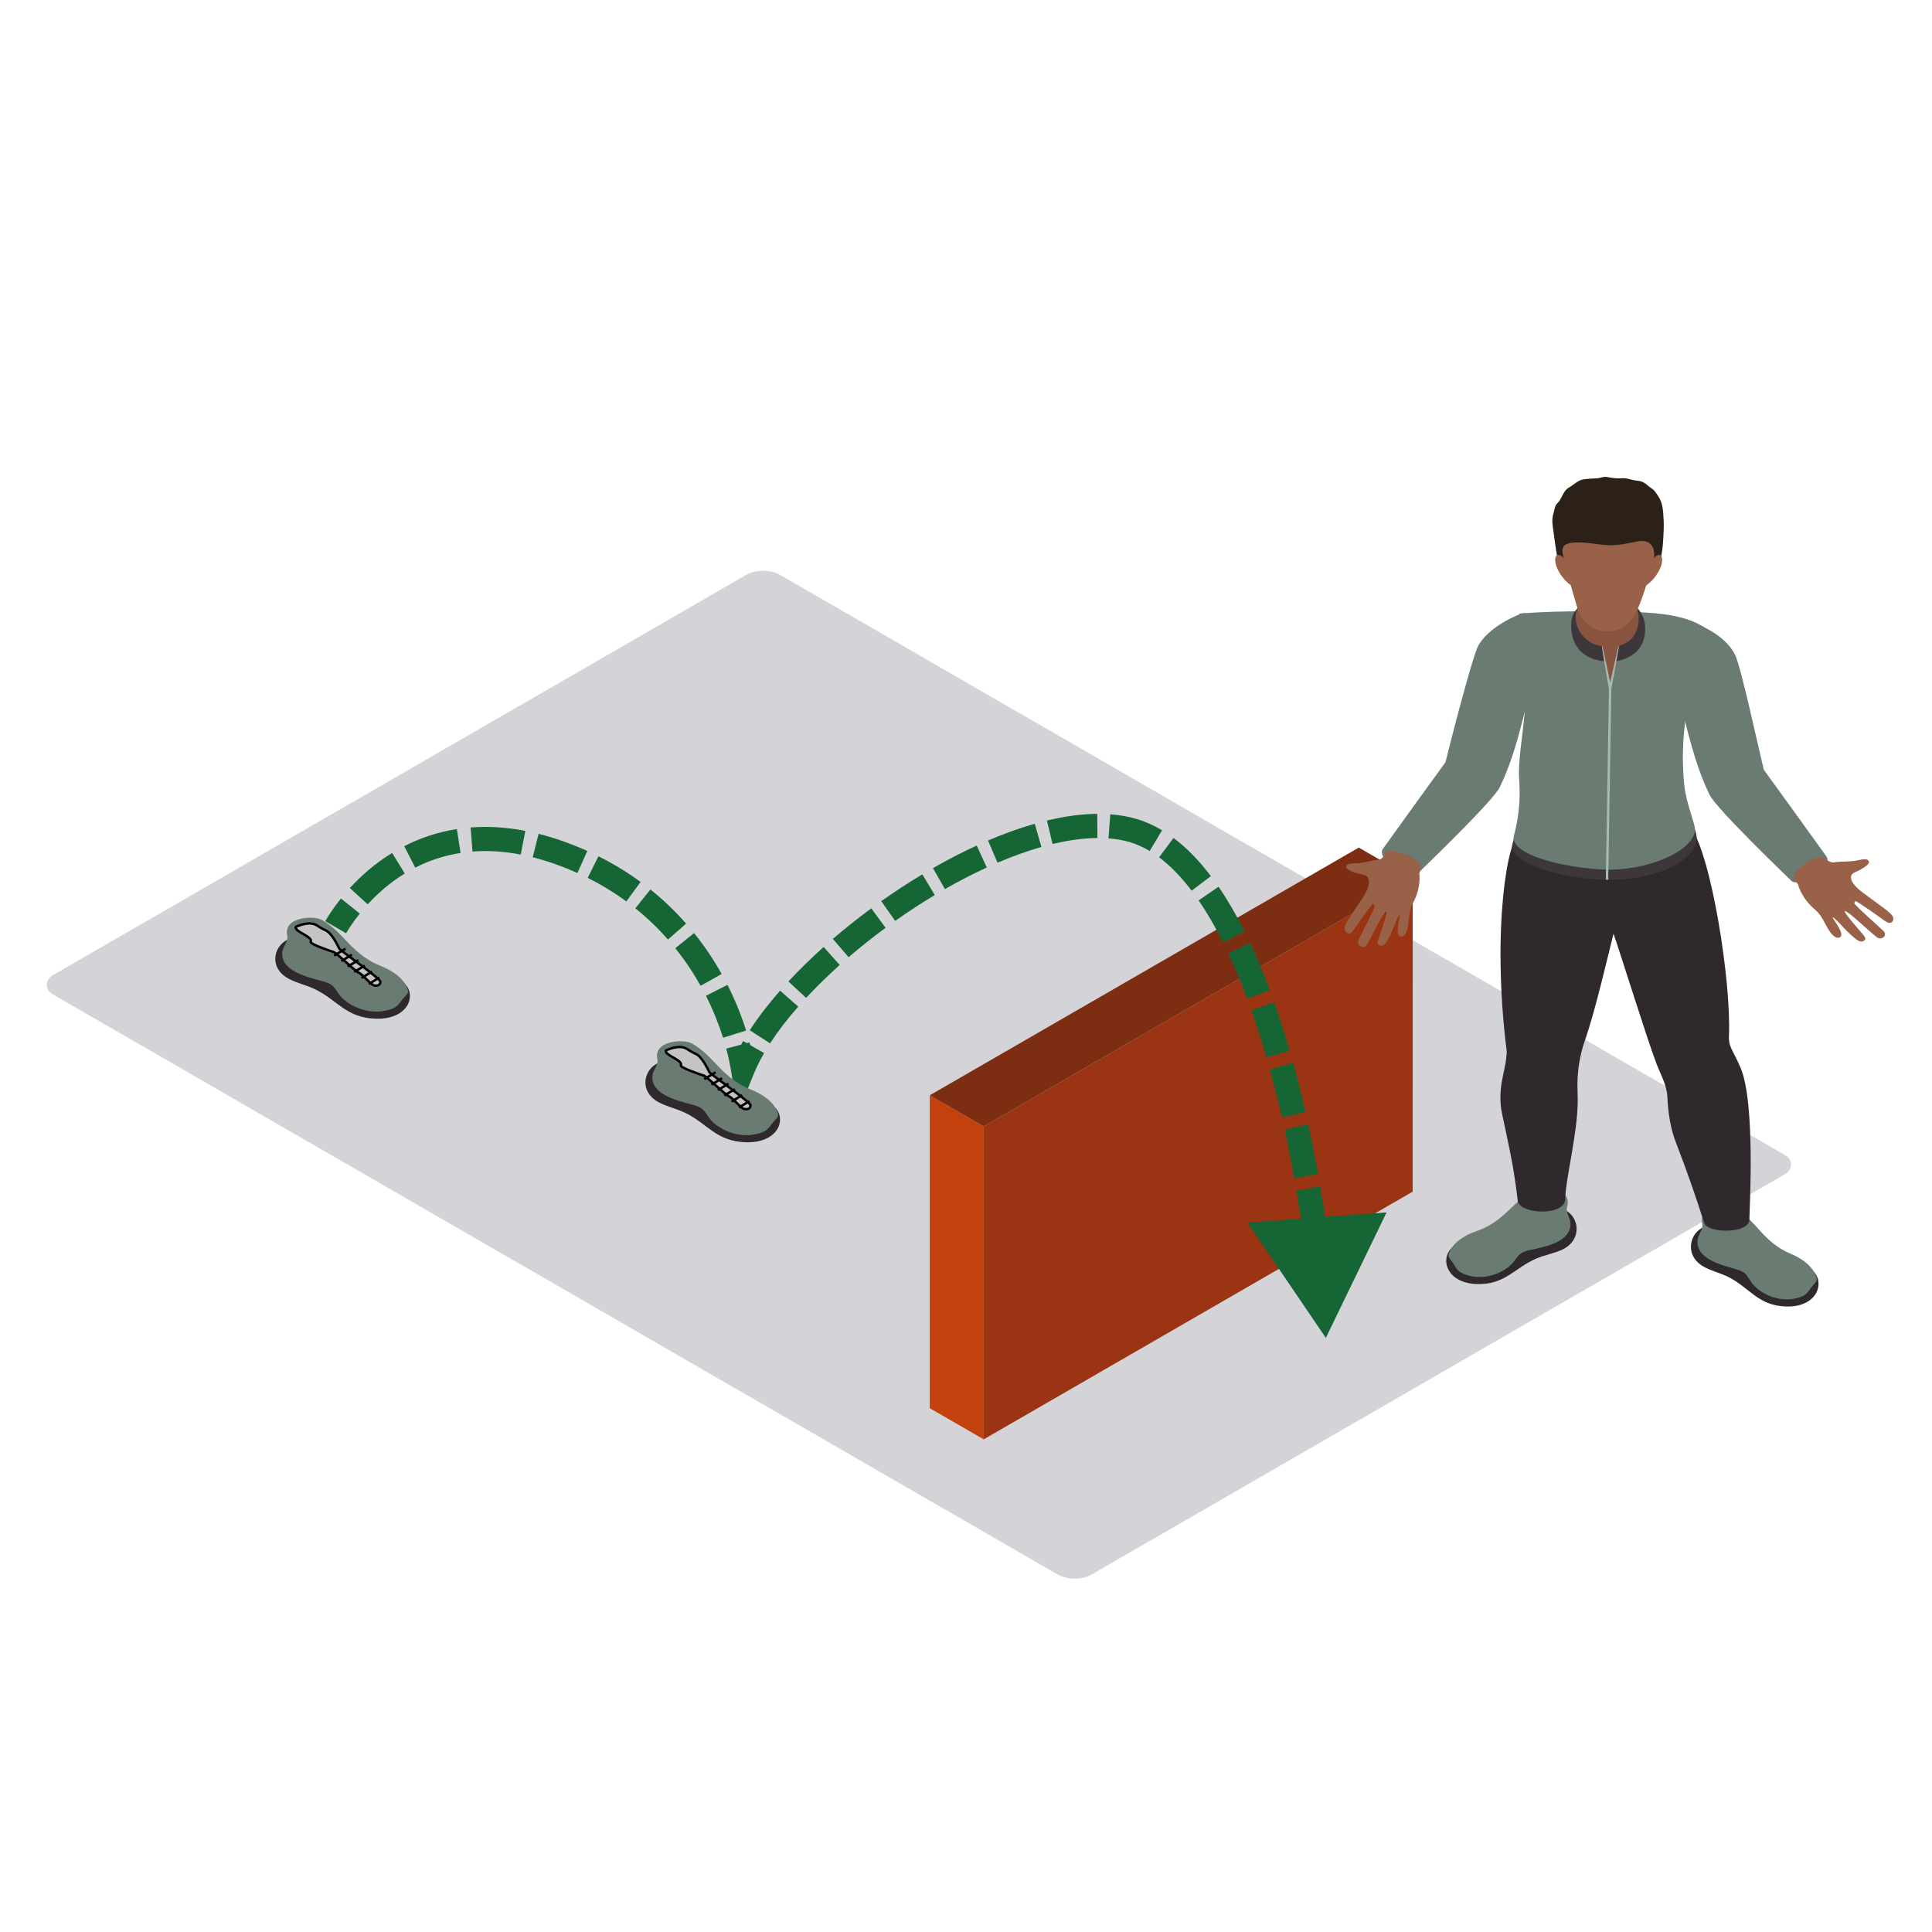 <svg width="800" height="800" viewBox="0 0 800 800" fill="none" xmlns="http://www.w3.org/2000/svg">
<rect width="496.509" height="347.556" rx="8" transform="matrix(0.866 0.5 -0.866 0.5 316 234)" fill="#D4D4D8"/>
<rect width="25.787" height="129.581" transform="matrix(0.866 0.5 3.18466e-05 1 385 453.528)" fill="#C2410C"/>
<rect width="205.128" height="129.581" transform="matrix(0.866 -0.5 -3.18466e-05 1 407.335 466.419)" fill="#9A3412"/>
<rect width="205.128" height="25.787" transform="matrix(0.866 -0.5 0.866 0.5 385 453.53)" fill="#7C2D12"/>
<path fill-rule="evenodd" clip-rule="evenodd" d="M705.357 524.444C708.658 526.316 712.568 527.155 715.95 528.911C724.716 533.472 728.065 540.683 739.698 540.992C752.305 541.33 755.743 531.433 750.947 526.508C750.068 525.607 712.689 507.903 709.674 507.565C700.702 506.559 695.845 519.058 705.357 524.444Z" fill="#2F292D"/>
<path fill-rule="evenodd" clip-rule="evenodd" d="M702.911 513.511C702.274 521.158 712.149 523.626 718.573 525.465C719.908 525.847 721.27 526.279 722.318 527.111C723.571 528.111 724.232 529.561 725.119 530.837C728.44 535.602 736.272 539.316 743.47 537.659C748.113 536.594 748.283 535.38 750.153 532.901C751.298 531.378 752.66 530.724 752.164 529.016C751.286 525.974 748.521 522.092 741.217 519.039C736.477 517.055 732.588 513.791 729.263 510.157C725.937 506.522 722.733 502.655 718.332 500.115C715.301 498.37 703.181 498.741 704.865 506.787C705.345 509.081 703.104 511.171 702.911 513.511Z" fill="#6A7C72"/>
<path fill-rule="evenodd" clip-rule="evenodd" d="M646.995 517.393C643.549 519.05 639.583 519.635 636.072 521.169C626.967 525.152 623.057 532.131 611.429 531.691C598.825 531.215 596.181 521.125 601.353 516.521C602.3 515.677 640.989 500.427 644.02 500.282C653.049 499.853 656.906 512.632 646.995 517.393Z" fill="#2F292D"/>
<path fill-rule="evenodd" clip-rule="evenodd" d="M650.3 506.65C650.324 514.315 640.28 516.143 633.726 517.564C632.364 517.858 630.973 518.2 629.861 518.967C628.535 519.879 627.761 521.285 626.773 522.499C623.086 527.039 614.976 530.237 607.931 528.126C603.38 526.763 603.308 525.541 601.643 522.946C600.619 521.355 599.313 520.613 599.942 518.941C601.058 515.968 604.126 512.272 611.651 509.695C616.536 508.023 620.671 505.018 624.279 501.605C627.882 498.196 631.384 494.543 635.975 492.293C639.135 490.745 651.199 491.897 648.881 499.817C648.22 502.074 650.288 504.302 650.3 506.65Z" fill="#6A7C72"/>
<path fill-rule="evenodd" clip-rule="evenodd" d="M720.774 442.236C719.384 438.918 718.005 436.555 716.82 433.978C716.107 432.423 715.829 430.74 715.909 429.057C716.969 406.709 708.598 354.169 700.162 342.713L628.994 346.09C624.597 346.29 617.499 384.005 623.867 435.08C623.984 436.021 623.787 436.97 623.71 437.914C623.235 443.922 619.849 450.937 621.985 461.233C624.262 472.202 626.814 482.491 628.458 497.196C629.091 502.866 648.123 503.684 648.123 496.477C648.369 487.507 653.303 469.164 653.303 455.654C653.303 454.793 653.266 452.852 653.202 450.602C653.012 443.773 654.125 436.977 656.398 430.464C660.594 418.416 665.608 396.612 668.111 386.65C670.364 392.767 681.956 430.18 686.003 440.691C687.506 444.591 689.622 448.356 690.239 452.449C690.339 453.11 690.4 453.772 690.428 454.433C690.742 460.877 691.69 467.295 694.064 473.376C698.477 484.697 702.262 495.735 705.684 506.402C707.09 510.789 724.382 511.018 724.382 504.905C724.382 501.587 727.005 457.101 720.774 442.236Z" fill="#2F292D"/>
<path fill-rule="evenodd" clip-rule="evenodd" d="M628.994 337.887C627.906 343.906 626.6 347.991 626.165 349.863C624.657 356.386 644 363.753 665.019 364.262C686.099 364.771 703.761 355.707 702.524 346.228C702.318 344.636 701.254 341.5 700.21 337.887H628.994Z" fill="#3D373B"/>
<path fill-rule="evenodd" clip-rule="evenodd" d="M629.051 254.12C636.41 284.192 628.003 308.161 629.051 322.749C629.945 335.219 627.515 343.368 626.846 346.217C625.363 352.501 641.11 358.32 661.662 359.945C681.726 361.529 702.991 351.843 701.774 342.714C701.399 339.886 698.167 332.068 697.473 325.461C694.575 297.795 702.294 280.339 706.006 260.04C696.571 253.382 680.742 253.469 665.503 253.197C641.819 252.771 629.051 254.12 629.051 254.12Z" fill="#6A7C72"/>
<path fill-rule="evenodd" clip-rule="evenodd" d="M756.328 354.692C749.27 344.792 730.355 318.737 730.355 318.737C727.9 308.637 720.911 276.21 718.505 271.234C716.099 266.262 710.428 261.385 701.758 258.019C698.328 256.686 692.202 260.327 690.513 263.333L694.709 286.822C698.566 301.219 701.331 315.589 707.921 329.157C710.758 334.986 740.601 363.557 741.689 364.68C744.816 367.922 759.306 358.872 756.328 354.692Z" fill="#6A7C72"/>
<path fill-rule="evenodd" clip-rule="evenodd" d="M572.585 351.549C579.643 341.649 598.558 315.594 598.558 315.594C601.013 305.494 609.493 272.802 611.9 267.826C614.306 262.854 621.196 257.486 629.866 254.12C633.296 252.786 636.711 257.184 638.4 260.19L634.204 283.68C630.347 298.076 627.582 312.446 620.992 326.014C618.155 331.843 588.312 360.414 587.224 361.537C584.096 364.779 569.606 355.729 572.585 351.549Z" fill="#6A7C72"/>
<path fill-rule="evenodd" clip-rule="evenodd" d="M783.905 379.872C783.627 379.04 782.905 378.393 782.228 377.771C780.817 376.477 773.425 371.189 771.334 369.612C769.242 368.038 766.211 365.4 766.469 362.954C766.626 361.453 768.754 360.962 769.83 360.388C773.768 358.283 774.558 357.029 773.417 356.11C772.446 355.328 769.56 356.23 768.278 356.419C764.973 356.906 762.378 356.586 759.218 357.095C758.246 357.251 756.449 356.204 755.215 355.249C752.93 352.853 740.298 361.144 743.12 364.331L744.518 366.199C744.518 366.199 745.707 371.716 751.624 376.714C755.393 379.897 756.219 384.971 759.335 387.592C760.955 388.951 762.958 388.271 762.394 386.334C761.588 383.557 758.79 380.384 758.875 379.821C759.359 379.672 763.103 383.815 763.438 384.164C764.586 385.353 765.755 386.53 767.013 387.624C768.528 388.944 770.531 390.765 772.067 389.354C772.668 388.802 772.361 388.319 771.966 387.682C771.366 386.716 763.438 378.033 763.881 377.295C765.034 376.87 774.542 386.24 777.299 388.184C779.072 389.434 781.692 387.49 780.015 385.596C779.221 384.699 768.053 375.002 767.891 374.046C767.835 373.701 767.956 373.275 768.323 373.163C768.899 372.988 779.967 380.941 780.451 381.282C781.168 381.784 782.051 382.314 782.917 382.06C783.836 381.787 784.187 380.708 783.905 379.872Z" fill="#986148"/>
<path fill-rule="evenodd" clip-rule="evenodd" d="M556.792 384.593C556.741 383.69 557.161 382.877 557.551 382.095C558.363 380.466 563.17 373.44 564.5 371.377C565.832 369.311 567.629 365.96 566.499 363.566C565.806 362.096 563.684 362.098 562.495 361.773C558.133 360.576 556.951 359.499 557.656 358.312C558.254 357.303 561.219 357.539 562.458 357.427C565.648 357.148 567.897 356.225 570.964 355.998C571.909 355.931 573.168 354.463 573.941 353.221C575.146 350.284 589.702 355.669 588.298 359.523L587.703 361.719C587.703 361.719 588.639 367.534 585.075 373.922C582.801 377.991 583.906 383.275 582.026 386.626C581.047 388.37 578.969 388.151 578.774 386.075C578.494 383.103 579.885 379.268 579.6 378.721C579.104 378.689 577.206 383.715 577.025 384.142C576.416 385.602 575.783 387.054 575.036 388.445C574.134 390.118 572.977 392.414 571.057 391.351C570.308 390.94 570.416 390.384 570.542 389.651C570.733 388.544 574.783 377.987 574.108 377.354C572.9 377.192 567.66 388.802 565.858 391.397C564.702 393.063 561.602 391.721 562.435 389.428C562.829 388.346 569.463 376.02 569.261 375.023L568.548 374.24C567.955 374.2 560.773 384.75 560.458 385.203C559.986 385.871 559.376 386.612 558.496 386.556C557.556 386.495 556.843 385.496 556.792 384.593Z" fill="#986148"/>
<path fill-rule="evenodd" clip-rule="evenodd" d="M653.516 251.187L653.399 251.667C651.175 253.833 650.582 256.177 650.582 258.906C650.582 268.131 656.12 273.11 664.536 273.84L669.09 273.811C677.909 272.165 681.247 266.884 681.247 260.378C681.247 257.344 680.303 254.08 677.619 251.368C677.45 251.198 662.17 251.488 653.516 251.187Z" fill="#3D373B"/>
<path fill-rule="evenodd" clip-rule="evenodd" d="M670.126 267.578L666.724 285.158L663.448 267.578C660.13 267.171 657.422 265.637 655.334 263.18C652.92 260.335 651.835 256.577 652.758 253.095C652.92 252.502 653.121 251.917 653.375 251.347C654.766 248.196 651.416 244.303 652.871 237.521C653.996 232.273 661.021 229.961 665.676 233.269C673.278 238.673 677.031 242.962 676.97 247.527C676.962 248.036 677.168 249.253 677.736 251.056C678.598 253.774 678.86 256.675 678.207 259.441C676.865 263.377 675.765 265.601 670.126 267.578Z" fill="#88543F"/>
<path fill-rule="evenodd" clip-rule="evenodd" d="M670.126 267.578L666.736 282.625C665.733 277.548 664.673 272.634 663.532 267.575L663.27 267.553C664.129 273.484 665.237 279.278 666.22 285.191L664.939 364.288L665.942 364.302L667.228 285.198L670.424 267.56L670.126 267.578Z" fill="#A6BCAF"/>
<path fill-rule="evenodd" clip-rule="evenodd" d="M645.318 232.669C646.636 236.754 649.131 241.592 653.089 243.809C657.47 246.258 661.932 246.364 667.059 246.397C670.598 246.422 673.173 243.311 676.535 242.293C678.078 241.828 683.608 240.327 685.95 235.842C688.135 231.655 688.574 226.436 688.792 221.878C688.888 219.785 689.009 217.506 688.872 215.256C688.751 213.258 688.687 211.248 688.255 209.274C687.776 207.075 686.563 205.145 685.14 203.346C684.729 202.827 684.237 202.441 683.661 202.082C682.544 201.384 681.754 200.384 680.513 199.737C679.719 199.323 678.812 199.116 677.909 199.043C675.769 198.872 673.87 197.847 671.621 198.044C670.142 198.171 668.55 198.022 667.063 197.804C666.261 197.687 665.567 197.455 664.733 197.455C663.629 197.451 662.653 197.902 661.597 198.022C660.396 198.16 659.171 198.098 657.962 198.251C656.89 198.385 655.797 198.36 654.757 198.72C652.944 199.348 651.589 200.755 649.977 201.685C649.163 202.154 648.498 202.659 647.966 203.415C647.003 204.782 646.487 206.432 645.467 207.755C645.1 208.231 644.604 208.547 644.302 209.096C643.706 210.168 643.617 211.411 643.262 212.556C642.492 215.017 642.815 217.299 643.214 219.796C643.532 221.791 644.471 230.049 645.318 232.669Z" fill="#2B2119"/>
<path fill-rule="evenodd" clip-rule="evenodd" d="M677.788 224.241C669.05 226.116 666.676 226.036 661.126 225.262C644.955 223.001 646.414 226.843 647.696 231.939C650.332 242.428 652.783 250.932 653.992 254.032C654.923 256.431 657.208 258.376 659.502 259.815C662.94 261.97 667.837 262.039 671.513 260.127C674.108 258.779 676.615 255.472 677.442 253.713C679.316 249.715 681.98 242.428 684.62 231.939L684.737 231.444C685.652 227.385 683.939 222.921 677.788 224.241Z" fill="#986148"/>
<path fill-rule="evenodd" clip-rule="evenodd" d="M681.887 236.18L679.199 243.852C685.116 241.177 688.643 234.541 688.24 231.324C687.736 227.312 682.843 231.837 681.887 236.18Z" fill="#986148"/>
<path fill-rule="evenodd" clip-rule="evenodd" d="M650.348 236.18L653.032 243.852C647.116 241.177 643.589 234.541 643.996 231.324C644.496 227.312 649.393 231.837 650.348 236.18Z" fill="#986148"/>
<path d="M307.629 442.492L302.696 443.309L305.583 460.729L312.258 444.382L307.629 442.492ZM469.173 343.897L467.765 348.695L469.173 343.897ZM549 554L574.151 502.031L516.569 506.234L549 554ZM232.053 353.257L233.747 348.553L232.053 353.257ZM143.327 386.452C144.272 384.82 146.141 381.836 148.981 378.288L141.174 372.039C137.971 376.041 135.825 379.452 134.673 381.44L143.327 386.452ZM152.252 374.465C156.165 370.186 161.261 365.587 167.602 361.704L162.38 353.176C155.085 357.642 149.282 362.894 144.872 367.718L152.252 374.465ZM171.93 359.276C177.377 356.492 183.622 354.29 190.716 353.185L189.177 343.304C180.95 344.586 173.693 347.144 167.378 350.372L171.93 359.276ZM195.646 352.61C201.689 352.138 208.341 352.452 215.635 353.861L217.531 344.042C209.387 342.47 201.835 342.096 194.866 342.641L195.646 352.61ZM220.586 354.963C223.728 355.754 226.985 356.746 230.359 357.961L233.747 348.553C230.075 347.23 226.502 346.141 223.028 345.266L220.586 354.963ZM230.359 357.961C233.389 359.053 236.299 360.233 239.094 361.491L243.2 352.373C240.169 351.008 237.019 349.732 233.747 348.553L230.359 357.961ZM243.342 363.508C249.2 366.435 254.522 369.718 259.353 373.258L265.264 365.192C259.984 361.323 254.181 357.745 247.812 354.562L243.342 363.508ZM263.074 376.111C268.144 380.177 272.633 384.533 276.597 389.047L284.111 382.449C279.781 377.517 274.874 372.755 269.33 368.31L263.074 376.111ZM279.615 392.636C283.71 397.726 287.181 402.97 290.1 408.189L298.827 403.307C295.654 397.633 291.875 391.92 287.405 386.367L279.615 392.636ZM292.31 412.336C295.349 418.333 297.675 424.222 299.405 429.718L308.943 426.716C307.059 420.727 304.53 414.328 301.229 407.815L292.31 412.336ZM300.715 434.217C301.583 437.461 302.233 440.514 302.696 443.309L312.562 441.674C312.044 438.552 311.325 435.182 310.375 431.632L300.715 434.217ZM312.258 444.382C313.346 441.718 314.727 438.938 316.387 436.066L307.729 431.062C305.877 434.267 304.285 437.456 303 440.602L312.258 444.382ZM318.858 432.039C322.067 427.09 325.999 421.974 330.534 416.811L323.02 410.212C318.226 415.671 313.985 421.173 310.467 426.6L318.858 432.039ZM333.793 413.203C338.038 408.63 342.712 404.061 347.718 399.579L341.048 392.129C335.833 396.797 330.937 401.581 326.464 406.4L333.793 413.203ZM351.389 396.36C356.256 392.177 361.39 388.096 366.707 384.187L360.783 376.13C355.267 380.186 349.935 384.424 344.871 388.776L351.389 396.36ZM370.678 381.323C376.016 377.548 381.506 373.961 387.066 370.629L381.925 362.051C376.143 365.517 370.442 369.242 364.904 373.158L370.678 381.323ZM391.283 368.158C397.044 364.86 402.849 361.853 408.61 359.208L404.436 350.12C398.383 352.9 392.313 356.046 386.315 359.479L391.283 368.158ZM413.054 357.235C419.244 354.584 425.336 352.382 431.22 350.708L428.484 341.09C422.135 342.896 415.64 345.249 409.117 348.043L413.054 357.235ZM435.846 349.492C442.457 347.9 448.698 347.043 454.423 347.002L454.35 337.002C447.705 337.05 440.691 338.039 433.504 339.77L435.846 349.492ZM458.997 347.151C462.133 347.388 465.061 347.901 467.765 348.695L470.581 339.099C467.125 338.085 463.497 337.462 459.748 337.18L458.997 347.151ZM467.765 348.695C470.573 349.519 473.341 350.75 476.069 352.381L481.2 343.798C477.814 341.774 474.274 340.183 470.581 339.099L467.765 348.695ZM479.947 354.987C484.605 358.468 489.112 363.114 493.438 368.823L501.408 362.783C496.659 356.516 491.51 351.144 485.933 346.977L479.947 354.987ZM496.327 372.832C499.862 377.98 503.231 383.799 506.427 390.188L515.37 385.715C512.008 378.993 508.411 372.765 504.572 367.172L496.327 372.832ZM508.623 394.727C511.378 400.607 513.986 406.896 516.444 413.513L525.818 410.032C523.278 403.191 520.565 396.646 517.679 390.484L508.623 394.727ZM518.185 418.325C520.393 424.593 522.47 431.119 524.413 437.837L534.019 435.059C532.028 428.176 529.894 421.467 527.616 415.002L518.185 418.325ZM525.806 442.771C527.6 449.278 529.271 455.942 530.817 462.706L540.566 460.477C538.989 453.58 537.282 446.772 535.446 440.113L525.806 442.771ZM531.937 467.721C533.391 474.39 534.725 481.139 535.938 487.914L545.782 486.151C544.548 479.259 543.189 472.388 541.707 465.591L531.937 467.721ZM536.824 492.986C537.978 499.781 539.011 506.586 539.922 513.347L549.833 512.011C548.907 505.14 547.857 498.221 546.682 491.311L536.824 492.986ZM540.59 518.461C541.461 525.367 542.203 532.21 542.816 538.93L552.775 538.021C552.151 531.186 551.396 524.229 550.511 517.21L540.59 518.461Z" fill="#166534"/>
<path fill-rule="evenodd" clip-rule="evenodd" d="M119.467 405.239C122.949 407.115 127.073 407.956 130.64 409.716C139.887 414.288 143.421 421.516 155.691 421.826C168.99 422.165 172.617 412.244 167.557 407.308C166.63 406.404 127.2 388.658 124.02 388.32C114.556 387.31 109.433 399.839 119.467 405.239Z" fill="#2F292D"/>
<path fill-rule="evenodd" clip-rule="evenodd" d="M116.886 394.28C116.214 401.945 126.631 404.419 133.408 406.262C134.815 406.645 136.252 407.078 137.358 407.913C138.68 408.915 139.377 410.368 140.312 411.647C143.816 416.423 152.077 420.147 159.67 418.485C164.568 417.418 164.747 416.201 166.72 413.716C167.927 412.19 169.364 411.534 168.841 409.822C167.914 406.772 164.998 402.881 157.294 399.821C152.294 397.832 148.191 394.56 144.683 390.917C141.176 387.274 137.795 383.398 133.153 380.851C129.955 379.102 117.171 379.474 118.948 387.54C119.454 389.839 117.09 391.934 116.886 394.28Z" fill="#6A7C72"/>
<path d="M128.663 389.949C129.721 387.83 121.568 385.685 122.514 383.79C123.46 383.316 125.92 382.369 128.19 382.369C131.029 382.369 131.502 383.79 134.813 385.211C137.462 386.348 140.016 391.844 140.489 392.791C140.962 393.739 157.517 405.109 157.517 406.53C157.517 407.951 156.098 408.425 154.679 407.951C153.26 407.478 150.422 403.688 148.53 402.74C146.638 401.793 139.543 394.686 138.124 394.213L138.124 394.213C136.705 393.739 128.19 390.896 128.663 389.949Z" fill="#C4C4C4" stroke="black"/>
<line y1="-0.5" x2="5.519" y2="-0.5" transform="matrix(0.857 -0.515 0.514 0.858 138.597 396.108)" stroke="black"/>
<line y1="-0.5" x2="5.097" y2="-0.5" transform="matrix(0.857 -0.516 0.515 0.857 141.617 398.37)" stroke="black"/>
<line y1="-0.5" x2="5.097" y2="-0.5" transform="matrix(0.857 -0.516 0.515 0.857 144.273 400.632)" stroke="black"/>
<line y1="-0.5" x2="5.097" y2="-0.5" transform="matrix(0.857 -0.516 0.515 0.857 146.929 402.894)" stroke="black"/>
<line y1="-0.5" x2="5.097" y2="-0.5" transform="matrix(0.857 -0.516 0.515 0.857 149.949 405.369)" stroke="black"/>
<line y1="-0.5" x2="5.097" y2="-0.5" transform="matrix(0.857 -0.516 0.515 0.857 152.969 407.845)" stroke="black"/>
<path fill-rule="evenodd" clip-rule="evenodd" d="M272.723 456.404C276.205 458.28 280.329 459.122 283.896 460.882C293.143 465.454 296.677 472.682 308.947 472.992C322.246 473.33 325.873 463.41 320.813 458.473C319.887 457.57 280.456 439.824 277.276 439.485C267.812 438.476 262.689 451.005 272.723 456.404Z" fill="#2F292D"/>
<path fill-rule="evenodd" clip-rule="evenodd" d="M270.142 445.445C269.47 453.111 279.887 455.584 286.664 457.428C288.071 457.81 289.508 458.244 290.614 459.078C291.936 460.08 292.633 461.534 293.569 462.812C297.072 467.589 305.333 471.312 312.926 469.651C317.824 468.583 318.003 467.366 319.976 464.882C321.183 463.355 322.62 462.7 322.097 460.987C321.17 457.938 318.254 454.047 310.55 450.987C305.55 448.997 301.447 445.726 297.939 442.083C294.432 438.439 291.052 434.563 286.409 432.017C283.211 430.268 270.427 430.639 272.204 438.705C272.71 441.004 270.346 443.099 270.142 445.445Z" fill="#6A7C72"/>
<path d="M281.92 441.114C282.977 438.996 274.824 436.85 275.77 434.955C276.716 434.482 279.176 433.534 281.447 433.534C284.285 433.534 284.758 434.955 288.069 436.377C290.718 437.514 293.272 443.009 293.745 443.957C294.218 444.904 310.773 456.274 310.773 457.696C310.773 459.117 309.354 459.591 307.935 459.117C306.516 458.643 303.678 454.853 301.786 453.906C299.894 452.958 292.799 445.852 291.38 445.378L291.38 445.378C289.961 444.904 281.447 442.062 281.92 441.114Z" fill="#C4C4C4" stroke="black"/>
<line y1="-0.5" x2="5.519" y2="-0.5" transform="matrix(0.857 -0.515 0.514 0.858 291.853 447.273)" stroke="black"/>
<line y1="-0.5" x2="5.097" y2="-0.5" transform="matrix(0.857 -0.516 0.515 0.857 294.873 449.535)" stroke="black"/>
<line y1="-0.5" x2="5.097" y2="-0.5" transform="matrix(0.857 -0.516 0.515 0.857 297.529 451.797)" stroke="black"/>
<line y1="-0.5" x2="5.097" y2="-0.5" transform="matrix(0.857 -0.516 0.515 0.857 300.185 454.059)" stroke="black"/>
<line y1="-0.5" x2="5.097" y2="-0.5" transform="matrix(0.857 -0.516 0.515 0.857 303.205 456.535)" stroke="black"/>
<line y1="-0.5" x2="5.097" y2="-0.5" transform="matrix(0.857 -0.516 0.515 0.857 306.225 459.01)" stroke="black"/>
</svg>
